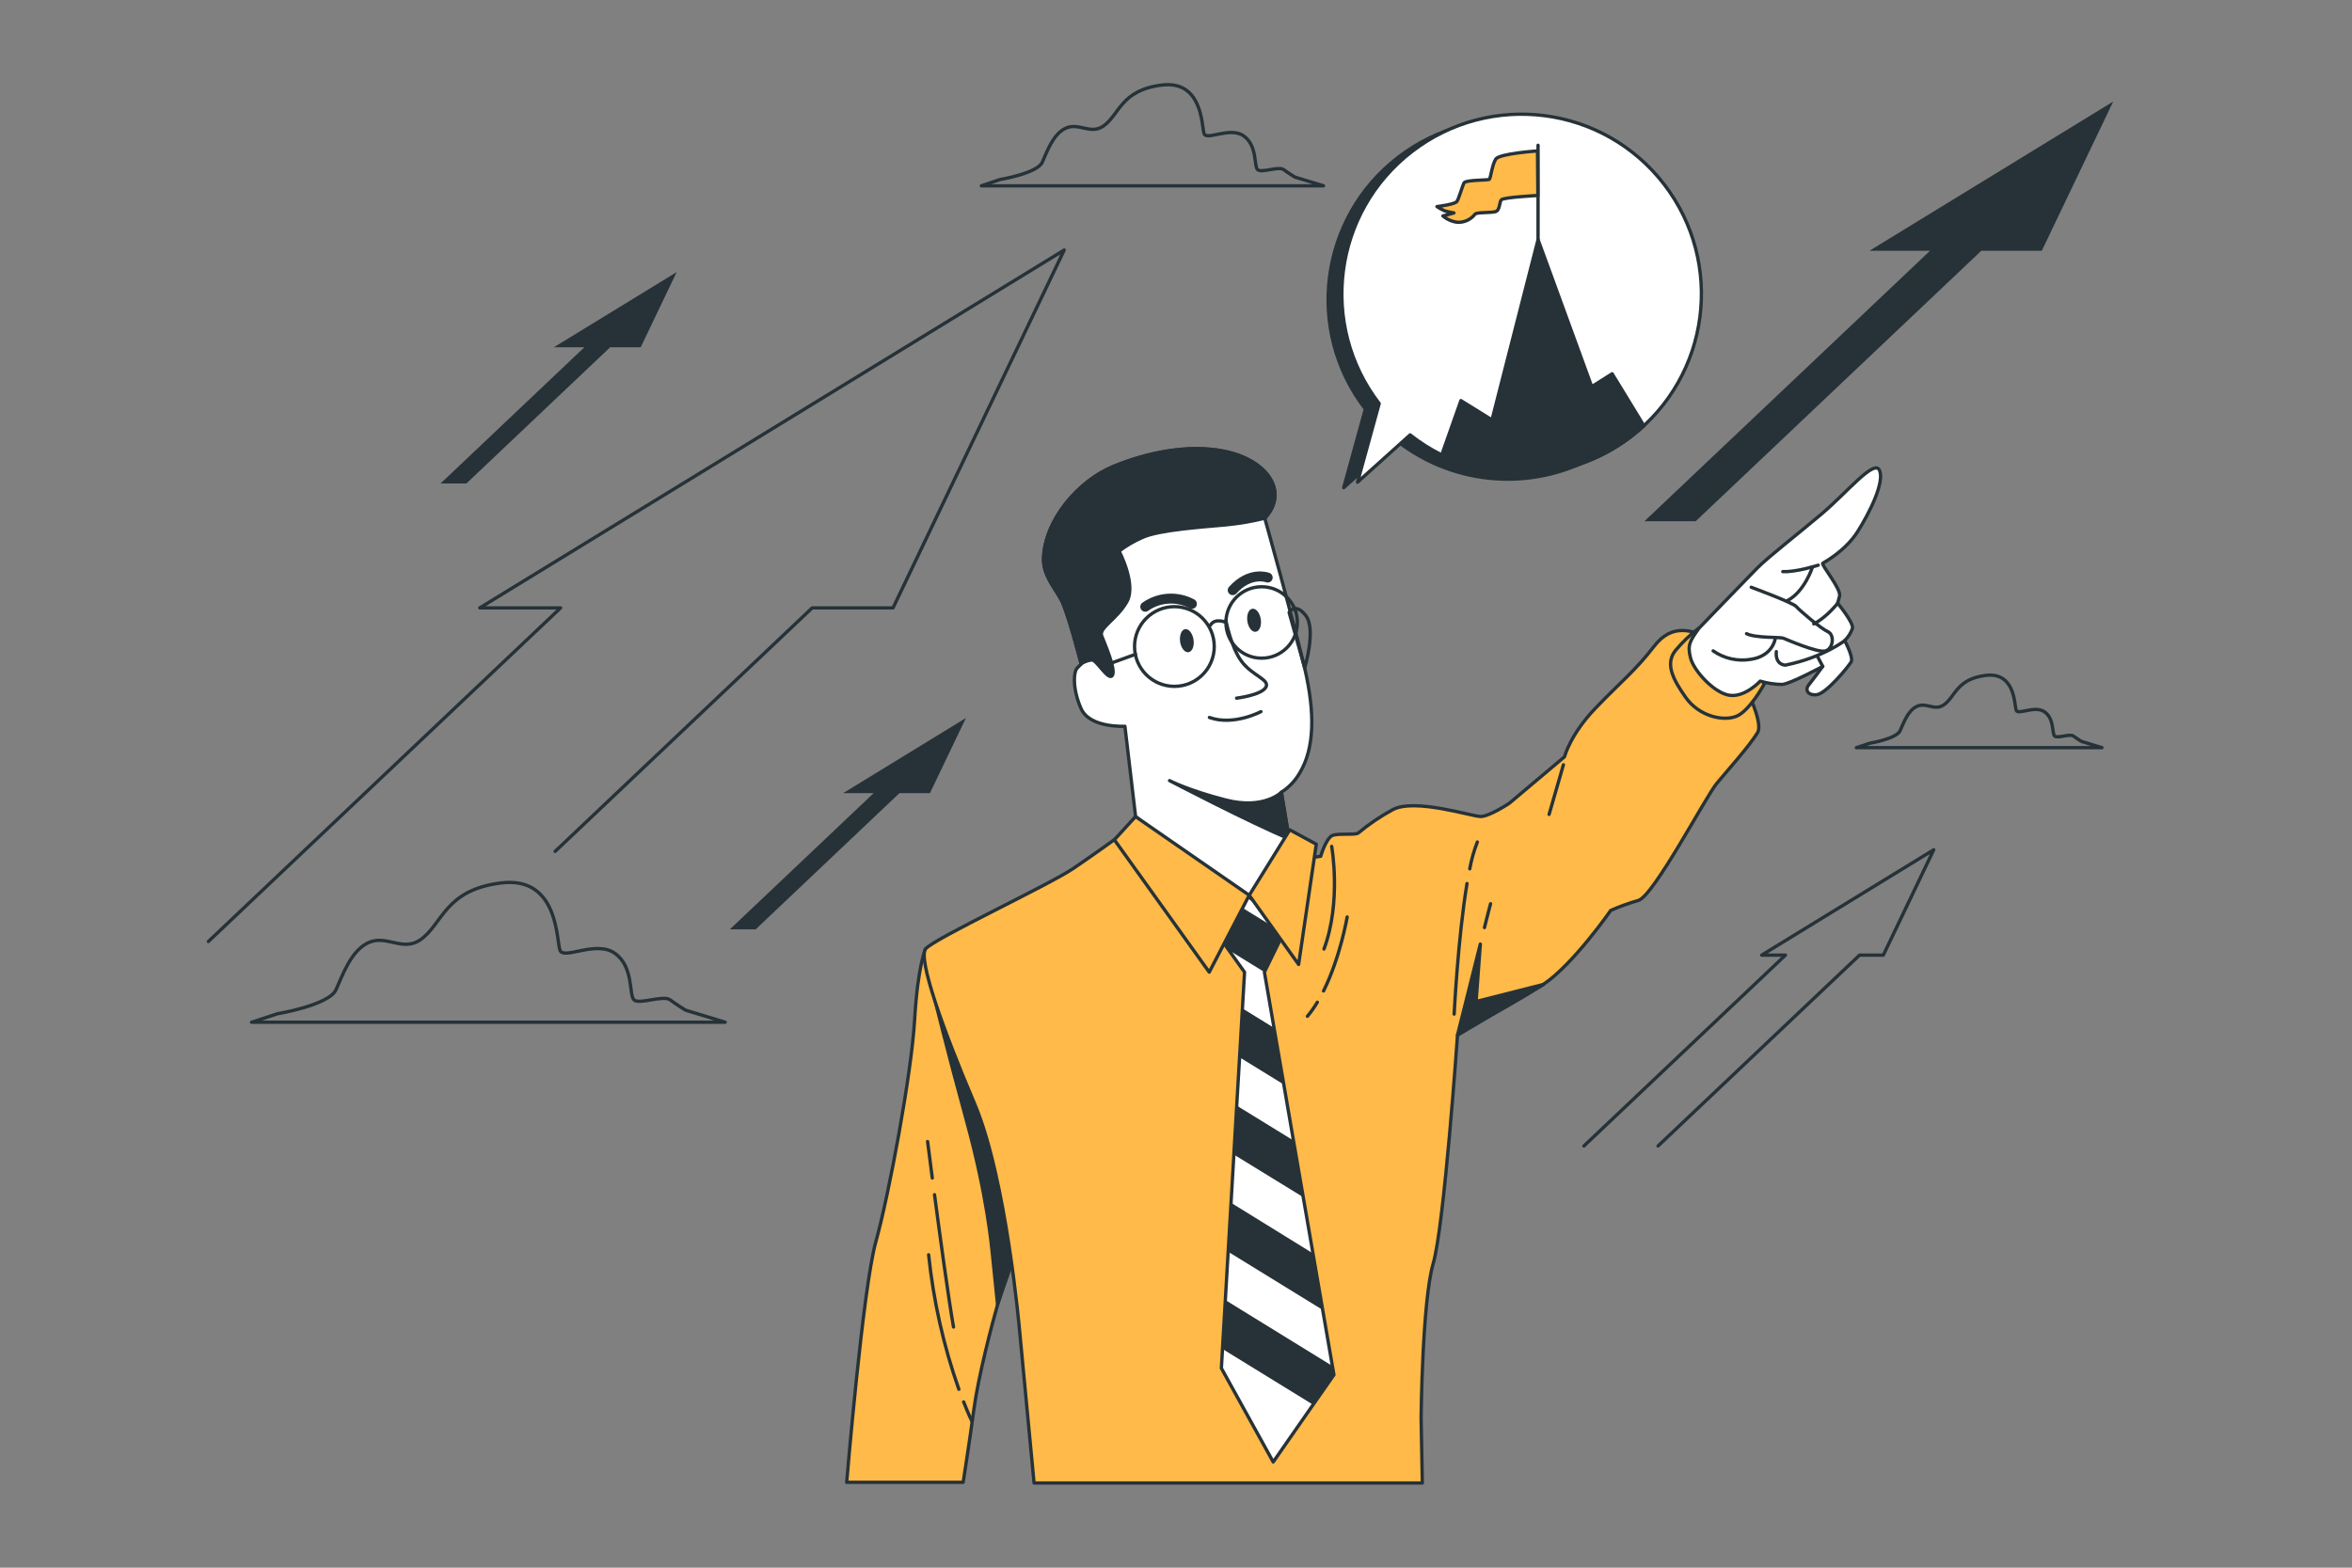 <svg xmlns="http://www.w3.org/2000/svg" id="Camada_1" viewBox="0 0 750 500"><rect x="0" y="0" width="750" height="500" fill="#808080" stroke="none"/><defs><style>      .cls-1 {        fill: #fff;      }      .cls-1, .cls-2, .cls-3, .cls-4, .cls-5 {        stroke: #263238;        stroke-linecap: round;        stroke-linejoin: round;      }      .cls-1, .cls-2, .cls-3, .cls-5 {        stroke-width: 1.06px;      }      .cls-6, .cls-5 {        fill: #263238;      }      .cls-2, .cls-4 {        fill: none;      }      .cls-3 {        fill: #ffba49;      }      .cls-4 {        stroke-width: 3.17px;      }    </style></defs><g id="freepik--Clouds--inject-92"><path class="cls-2" d="M80.22,326.03h151.02s-12.62-3.84-12.62-3.84c0,0-2.74-1.66-4.94-3.3s-9.88,1.63-11.53,0,0-10.45-6.04-14.81c-6.04-4.36-16.47,2.24-17.57-1.06-1.1-3.3-.54-23.61-18.67-21.42-18.13,2.19-18.68,13.17-25.81,18.12-5.93,4.11-11.13-2.18-17.26,1.28-4.97,2.8-7.45,9.7-9.65,14.65-2.2,4.94-18.67,7.68-18.67,7.68l-8.26,2.71Z"></path><path class="cls-2" d="M312.93,59.26h109.11s-9.13-2.78-9.13-2.78c0,0-1.98-1.2-3.57-2.38-1.59-1.19-7.13,1.19-8.33,0s-.01-7.53-4.37-10.71c-4.36-3.17-11.91,1.59-12.7-.79s-.39-17.06-13.48-15.47c-13.09,1.59-13.49,9.52-18.64,13.09-4.29,2.96-8.04-1.58-12.48.92-3.59,2.02-5.41,7.02-6.97,10.58-1.57,3.57-13.48,5.54-13.48,5.54l-5.96,2Z"></path><path class="cls-2" d="M591.96,238.46h78.3s-6.54-2-6.54-2c0,0-1.42-.85-2.56-1.7s-5.08.86-5.98,0c-.9-.86-.04-5.41-3.17-7.68s-8.54,1.13-9.11-.57-.28-12.24-9.67-11.1-9.68,6.83-13.39,9.4c-3.07,2.12-5.77-1.13-8.94.66-2.58,1.45-3.86,5.04-5.01,7.6-1.14,2.56-9.67,3.98-9.67,3.98l-4.26,1.43Z"></path></g><g id="freepik--Arrows--inject-92"><polyline class="cls-2" points="177.01 271.55 258.99 193.88 284.77 193.88 339.35 79.75 152.99 193.88 178.76 193.88 66.45 300.28"></polyline><polyline class="cls-2" points="528.7 365.51 592.96 304.63 600.55 304.63 616.62 271.03 561.76 304.63 569.34 304.63 505.07 365.51"></polyline><polygon class="cls-6" points="186.34 110.76 140.49 154.2 148.72 154.2 194.57 110.76 204.3 110.76 215.77 86.79 176.61 110.76 186.34 110.76"></polygon><polygon class="cls-6" points="278.59 252.96 232.74 296.4 240.97 296.4 286.82 252.96 296.54 252.96 308.01 229 268.87 252.96 278.59 252.96"></polygon><polygon class="cls-6" points="615.43 79.99 524.37 166.24 540.72 166.24 631.78 79.99 651.08 79.99 673.85 32.39 596.11 79.99 615.43 79.99"></polygon></g><g id="freepik--Character--inject-92"><path class="cls-3" d="M322.95,399.17s-3.1,10.99-4.81,16.85c-1.71,5.85-6.19,23.05-7.57,33.36s-3.44,23.39-3.44,23.39h-37.14s5.16-61.88,9.29-76.7c4.13-14.81,11.35-53.36,12.38-70.9s3.51-22.54,3.51-22.54c26.56,45.6,27.78,96.54,27.78,96.54Z"></path><path class="cls-5" d="M297.26,314.79s18.54,29.8,21.52,43.05c2.98,13.25,3.97,44.71,3.97,44.71l-4.65,13.47s-1.28-12.8-1.61-15.79c-.33-2.98-1.65-18.54-8.27-42.72-6.62-24.18-10.27-39.41-10.27-39.41l-.69-3.31Z"></path><path class="cls-2" d="M296.12,400.2c1.52,14.63,4.75,29.03,9.64,42.9"></path><path class="cls-2" d="M307.28,447.12c1.54,3.94,2.6,6.05,2.6,6.05"></path><path class="cls-2" d="M304.05,423.24c-1.63-9.4-4.21-28.26-6.05-42.2"></path><path class="cls-2" d="M297.29,375.72c-.9-6.9-1.5-11.64-1.5-11.64"></path><path class="cls-3" d="M410.58,270.97l-55.24-3.17s-5.27,3.86-13.02,9.14c-7.75,5.28-44.69,22.52-47.15,25.69-2.47,3.17,5.38,25.41,15.57,49.33,10.19,23.93,14.42,72.83,14.42,72.83l4.58,48.2h123.81s-.39-20.76-.39-20.76c0,0,.35-37.3,3.86-49.26,3.51-11.96,7.75-72.83,7.75-72.83l3.83-2.84c8.08-4.06,15.94-8.52,23.57-13.36,9.5-6.34,21.47-23.58,21.47-23.58,2.86-1.25,5.79-2.31,8.79-3.17,4.88-1.41,21.49-33.08,24.98-37.3,3.49-4.22,10.16-11.6,13.02-16.18,2.86-4.58-10.16-28.22-15.44-30.33-5.28-2.11-11.63-4.93-17.59,2.81-5.96,7.75-10.56,11.26-18.66,19.7-8.09,8.44-9.85,15.48-9.85,15.48l-17.59,14.81s-6.34,4.23-9.15,4.23c-2.81,0-21.11-5.99-28.15-2.12-3.87,2.11-7.52,4.59-10.91,7.41-1.05.71-5.97.01-8.08.71-2.12.7-3.87,6.69-3.87,6.69l-4.93.7-5.63-2.85Z"></path><polygon class="cls-1" points="390.73 414.66 391.63 399.25 392.55 383.66 393.45 368.24 394.36 352.65 395.27 337.25 396.18 321.65 396.86 310.06 391.8 302.98 388.06 297.75 395.01 288.82 397.56 285.53 410.23 295.64 409.27 297.59 403.21 310.01 403.19 310.06 406.26 327.85 409.38 345.92 412.46 363.79 415.58 381.86 418.67 399.73 421.78 417.81 424.87 435.67 425.36 438.49 418.71 448.03 406 466.28 389.47 436.38 389.82 430.25 390.73 414.66"></polygon><path class="cls-6" d="M388.06,297.78l3.75,5.24,11.41,7.03,6.06-12.45-14.26-8.77-6.95,8.96ZM395.27,337.22l14.11,8.68-3.12-18.07-10.07-6.2-.91,15.6ZM393.45,368.24l22.13,13.59-3.12-18.07-18.09-11.13-.91,15.62ZM391.66,399.25l30.15,18.56-3.17-18.07-26.07-16.11-.9,15.62ZM389.82,430.24l28.89,17.78,6.65-9.52-.49-2.83-34.14-21.04-.91,15.61Z"></path><line class="cls-2" x1="493.97" y1="259.75" x2="498.54" y2="243.92"></line><path class="cls-2" d="M475.31,288.24c-.08.29-.89,3.3-1.95,7.6"></path><path class="cls-5" d="M492.2,313.97l-21.5,5.45,1.34-18.32c-3.1,12.32-7.28,29.05-7.28,29.05l27.44-16.18Z"></path><path class="cls-2" d="M471.09,268.54c-1.07,2.78-1.89,5.64-2.42,8.57"></path><path class="cls-2" d="M467.8,281.8c-2.88,17.21-4.1,41.64-4.1,41.64"></path><path class="cls-2" d="M422.19,302.68c5.63-15.13,2.45-32.73,2.45-32.73"></path><path class="cls-2" d="M416.9,324.14c1.17-1.41,2.24-2.91,3.17-4.49"></path><path class="cls-2" d="M422.05,316.06c5.36-10.78,7.53-23.59,7.53-23.59"></path><path class="cls-3" d="M541.79,200.29c-2.72,2.06-5.21,4.42-7.41,7.04-3.51,4.22-1.05,9.15,3.17,15.13,4.22,5.98,11.96,7.71,16.18,5.98,4.22-1.74,8.8-10.2,8.8-10.2-3.83-14.07-20.75-17.95-20.75-17.95Z"></path><path class="cls-1" d="M539.07,209.83c1.03,4.12,7.61,11.32,12.55,11.94s9.67-4.53,9.67-4.53c2.27.67,4.63,1.03,6.99,1.06,2.67-.2,12.95-5.76,12.95-5.76,0,0-3.49,4.74-4.52,5.97-1.03,1.23-.62,3.28,2.47,3.08,3.09-.2,10.29-9.05,11.11-10.49s-2.06-6.79-2.06-6.79c1.11-1.1,1.96-2.43,2.48-3.9.41-1.85-4.73-8.02-4.73-8.02l.61-2.26c.61-2.26-5.98-10.07-5.35-10.49s7.2-3.92,11.11-10.08c3.92-6.17,8.63-15.81,6.99-19.54-1.64-3.74-10.29,6.97-18.31,13.76-8.02,6.78-17.07,13.74-20.77,17.48-3.7,3.75-18.44,19.05-18.44,19.05-3.02,4.19-3.78,5.43-2.75,9.54Z"></path><path class="cls-2" d="M556.93,202.11c2.89,1.44,10.71,1.03,11.74,1.44s10.45,4.51,13.16,4.11c2.71-.4,3.32-5.14,1.06-6.17-2.26-1.03-9.06-6.78-10.08-8.02s-14.39-6.17-14.39-6.17"></path><path class="cls-2" d="M546.28,207.59c3.53,2.47,7.9,3.43,12.14,2.68,6.78-1.06,7.61-6.35,7.61-6.35"></path><path class="cls-2" d="M568.49,182.31c4.32.21,11.31-2.05,11.31-2.05"></path><path class="cls-2" d="M569.93,191.57c5.56-2.88,8.02-10.7,8.02-10.7"></path><path class="cls-2" d="M578.36,198.98c4.12-2.05,7.62-6.58,7.62-6.58"></path><path class="cls-2" d="M566.43,207.82c-.41,4.32,2.88,4.32,2.88,4.32,12.14-2.47,18.92-7.82,18.92-7.82"></path><line class="cls-2" x1="581.24" y1="212.55" x2="579.6" y2="209.46"></line><path class="cls-1" d="M390.31,143.94c-11.49-2.31-24.76.48-35.45,4.93-10.94,4.55-21.63,16.91-22.09,29.14-.19,5.16,3.03,8.79,5.48,13.03,2.17,3.72,6.51,20.76,6.51,20.76l-1.24,1.24c-1.25,1.24-1.54,6.81,1.24,13.02,2.78,6.2,13.95,5.58,13.95,5.58l3.41,28.82s32.86,27.29,36.25,25.1c3.4-2.19,12.7-17.99,12.7-17.99l-2.48-14.88c2.43-1.57,4.44-3.7,5.88-6.2,4.65-7.75,4.95-18.91,1.54-33.47-3.41-14.56-12.7-47.72-12.7-47.72,7.75-8.36.93-18.59-13-21.35Z"></path><path class="cls-5" d="M332.79,177.93c-.19,5.16,3.03,8.79,5.48,13.03,2.17,3.72,6.51,20.76,6.51,20.76,1.02-.68,2.19-1.11,3.41-1.24,1.54,0,5.27,6.81,6.51,4.96s-2.48-10.22-3.41-12.7,4.95-5.31,8.05-10.85c3.1-5.53-2.48-16.12-2.48-16.12,2.29-1.74,4.77-3.19,7.41-4.34,5.27-2.48,20.14-3.41,26.64-4.03,4.18-.41,8.32-1.11,12.4-2.12,7.75-8.36.93-18.59-13.02-21.37-11.49-2.31-24.76.48-35.45,4.93-10.94,4.58-21.63,16.91-22.06,29.08Z"></path><path class="cls-6" d="M399.35,194.15c1.19-.17,2.38,1.33,2.69,3.36.31,2.03-.41,3.81-1.6,3.99-1.19.18-2.39-1.32-2.69-3.35-.29-2.03.41-3.83,1.6-4Z"></path><path class="cls-6" d="M377.91,200.66c1.19-.17,2.37,1.33,2.68,3.36.31,2.03-.41,3.83-1.6,4s-2.39-1.33-2.69-3.36c-.24-2.03.42-3.83,1.61-4Z"></path><path class="cls-2" d="M394.32,222.67s7.76-.93,9.3-3.41-4.34-3.72-7.75-8.37c-3.41-4.65-4.96-13.02-4.96-13.02"></path><path class="cls-2" d="M385.65,228.83c7.76,2.78,16.43-1.86,16.43-1.86"></path><path class="cls-5" d="M411.07,267.5l-2.47-14.81s-5.57,5.58-17.67,2.48c-12.11-3.1-17.99-6.2-17.99-6.2,0,0,26.28,13.7,38.13,18.54Z"></path><path class="cls-2" d="M416.04,213.02s3.75-12.39.32-16.73c-3.43-4.34-5.29-.93-5.29-.93l4.97,17.66Z"></path><path class="cls-4" d="M393.08,188.23c5.58-6.19,11.16-4.02,11.16-4.02"></path><path class="cls-4" d="M365.2,193.52c4.38-3.1,10.14-3.46,14.87-.93"></path><circle class="cls-2" cx="374.49" cy="206.2" r="12.71"></circle><circle class="cls-2" cx="402.31" cy="198.53" r="11.39"></circle><path class="cls-2" d="M385.96,199.39c1.54-2.49,4.95-.86,4.95-.86"></path><line class="cls-2" x1="350.94" y1="212.71" x2="362.1" y2="208.68"></line><polygon class="cls-3" points="411.28 264.68 419.73 269.25 414.1 307.6 398.35 285.53 411.28 264.68"></polygon><polygon class="cls-3" points="362.1 260.44 355.34 267.84 385.6 310.06 398.35 285.53 362.1 260.44"></polygon></g><g id="freepik--speech-bubble--inject-92"><path class="cls-5" d="M428.47,155.55l16.76-15.1c3.14,2.49,6.53,4.64,10.12,6.42,19.6,9.71,43.02,7.42,60.36-5.92,25.08-19.29,29.77-55.25,10.48-80.32-19.29-25.08-55.25-29.77-80.32-10.48-25.08,19.29-29.77,55.25-10.48,80.32l-6.91,25.08Z"></path><path class="cls-1" d="M432.89,153.78l16.76-15.08c3.14,2.48,6.53,4.63,10.12,6.41,19.62,9.72,43.06,7.41,60.41-5.94,25.09-19.31,29.77-55.3,10.46-80.39-19.31-25.09-55.3-29.77-80.39-10.46-25.09,19.31-29.77,55.3-10.46,80.39l-6.9,25.07Z"></path><path class="cls-5" d="M465.84,127.77l9.93,6.16,14.68-57.49,17.11,46.88,6.51-4.11,10.13,16.58c-17.47,16.18-43.12,19.89-64.46,9.32l6.12-17.34Z"></path><line class="cls-2" x1="490.45" y1="46.33" x2="490.45" y2="76.44"></line><path class="cls-3" d="M490.38,62.35s-10.96.56-11.64,1.37-.4,3.38-1.89,3.79-6.11.14-6.51.81c-1.33,1.71-3.4,2.67-5.57,2.58-1.72-.21-3.34-.91-4.66-2.03l3.52-.95s-2.17-.41-2.98-.68c-.85-.38-1.67-.83-2.44-1.35,0,0,5.67-.68,6.35-1.63.68-.95,1.77-5.05,2.31-5.97.54-.92,7.51-.79,8-1.06s.9-4.74,2.12-6.51c1.22-1.77,13.29-2.58,13.29-2.58l.11,14.21Z"></path></g></svg>